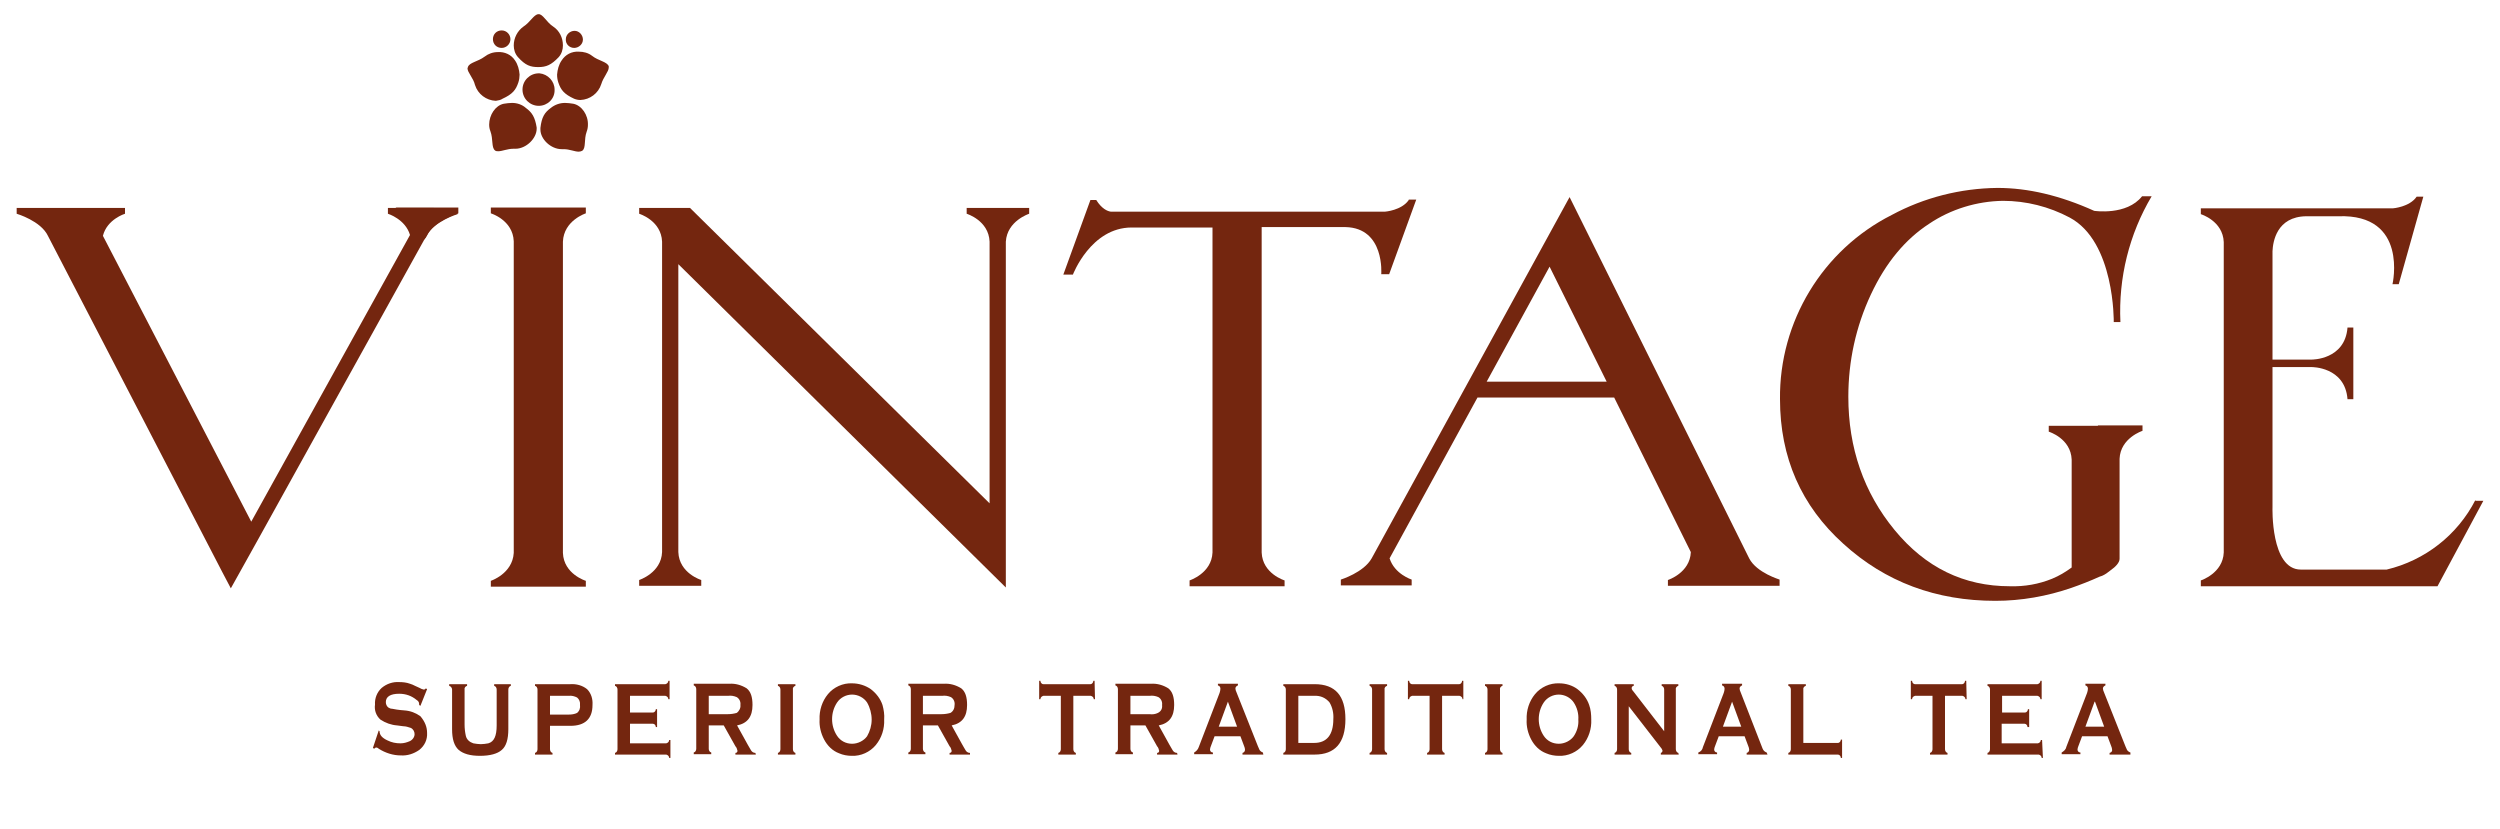 <?xml version="1.0" encoding="UTF-8"?> <svg xmlns="http://www.w3.org/2000/svg" viewBox="1700 2400.5 600 199" width="600" height="199"><path fill="#74260f" stroke="none" fill-opacity="1" stroke-width="1" stroke-opacity="1" color="rgb(51, 51, 51)" font-size-adjust="none" class="st0" id="tSvg6e6b9e53e5" title="Path 2" d="M 1837.8 2412 C 1838.9 2412 1839.9 2411.1 1839.9 2410 C 1839.9 2408.9 1839 2407.9 1837.9 2407.9 C 1836.8 2407.9 1835.8 2408.8 1835.8 2409.9 C 1835.8 2409.9 1835.8 2409.9 1835.8 2409.9C 1835.7 2411.1 1836.7 2412 1837.8 2412Z M 1829.2 2416.6 C 1829.2 2416.6 1829.2 2416.6 1829.2 2416.6 C 1831.1 2416.6 1832.3 2416.1 1834.1 2414.2 C 1834.8 2413.4 1835.1 2412.4 1835.1 2411.4 C 1835.1 2409.6 1834.3 2407.9 1832.8 2406.9 C 1831.1 2405.8 1830.3 2403.8 1829.2 2403.9 C 1828.1 2404 1827.3 2405.8 1825.6 2406.9 C 1824.2 2407.9 1823.3 2409.6 1823.3 2411.4 C 1823.3 2412.4 1823.6 2413.4 1824.3 2414.2C 1826.1 2416.2 1827.3 2416.6 1829.2 2416.6Z M 1842.1 2413.9 C 1841.2 2413.2 1840.1 2412.9 1838.9 2412.9 C 1837.2 2412.8 1835.7 2413.6 1834.8 2415 C 1834.1 2416 1833.8 2417.2 1833.7 2418.4 C 1833.7 2419.1 1833.8 2419.7 1834 2420.3 C 1834.6 2422.1 1835.4 2423.1 1837.8 2424.2 C 1838.3 2424.4 1838.8 2424.5 1839.3 2424.5 C 1841.6 2424.4 1843.6 2422.9 1844.3 2420.7 C 1844.8 2419 1846.1 2417.7 1846.1 2416.7 C 1846.1 2416.6 1846.1 2416.5 1846.1 2416.4C 1845.7 2415.3 1843.6 2415.1 1842.1 2413.9Z M 1833.1 2422 C 1833.1 2420 1831.5 2418.3 1829.5 2418.1 C 1829.433 2418.1 1829.367 2418.1 1829.3 2418.1 C 1829.3 2418.1 1829.3 2418.1 1829.3 2418.1 C 1829.3 2418.1 1829.3 2418.1 1829.3 2418.1 C 1827.2 2418.1 1825.4 2419.8 1825.4 2422 C 1825.4 2422 1825.4 2422 1825.4 2422 C 1825.4 2422 1825.4 2422 1825.4 2422 C 1825.4 2424.2 1827.2 2425.9 1829.3 2425.9 C 1831.4 2425.9 1833.2 2424.2 1833.1 2422C 1833.1 2422 1833.1 2422 1833.1 2422Z M 1837.6 2425.4 C 1836.9 2425.3 1836.3 2425.2 1835.6 2425.2 C 1834.4 2425.2 1833.2 2425.6 1832.2 2426.4 C 1830.7 2427.5 1830 2428.6 1829.7 2431.2 C 1829.7 2431.3 1829.7 2431.4 1829.7 2431.6 C 1829.7 2433.9 1832.2 2436.3 1834.8 2436.3 C 1834.967 2436.3 1835.133 2436.3 1835.3 2436.3 C 1836.7 2436.3 1837.9 2436.9 1838.9 2436.9 C 1839.2 2436.9 1839.5 2436.8 1839.7 2436.7 C 1840.7 2436.1 1840.1 2434 1840.8 2432.1 C 1841 2431.6 1841.1 2431 1841.1 2430.5 C 1841.2 2428.1 1839.6 2425.8 1837.6 2425.4C 1837.6 2425.4 1837.6 2425.4 1837.6 2425.4Z M 1820.6 2424.2 C 1820.6 2424.2 1820.6 2424.2 1820.6 2424.2 C 1823 2423.1 1823.8 2422.1 1824.4 2420.3 C 1824.6 2419.7 1824.7 2419 1824.7 2418.4 C 1824.6 2417.2 1824.3 2416 1823.6 2415 C 1822.7 2413.6 1821.1 2412.9 1819.5 2413 C 1818.3 2413 1817.2 2413.4 1816.3 2414.1 C 1814.7 2415.3 1812.6 2415.5 1812.3 2416.6 C 1812.3 2416.7 1812.2 2416.8 1812.2 2416.9 C 1812.2 2417.9 1813.6 2419.2 1814 2420.9 C 1814.7 2423.1 1816.7 2424.6 1819 2424.7 C 1819.6 2424.6 1820.2 2424.5 1820.6 2424.2C 1820.6 2424.2 1820.6 2424.2 1820.6 2424.2Z M 1820.4 2412 C 1821.5 2412 1822.5 2411.1 1822.5 2409.9 C 1822.5 2408.8 1821.6 2407.8 1820.4 2407.8 C 1819.2 2407.8 1818.3 2408.7 1818.3 2409.9 C 1818.3 2409.9 1818.3 2409.9 1818.3 2409.9 C 1818.3 2411.1 1819.2 2412 1820.4 2412 C 1820.4 2412 1820.4 2412 1820.4 2412C 1820.4 2412 1820.4 2412 1820.4 2412Z M 1826.2 2426.4 C 1826.2 2426.4 1826.2 2426.4 1826.2 2426.4 C 1825.3 2425.6 1824.1 2425.2 1822.9 2425.2 C 1822.2 2425.2 1821.6 2425.3 1820.9 2425.4 C 1818.9 2425.8 1817.4 2428.1 1817.4 2430.4 C 1817.4 2431 1817.5 2431.5 1817.7 2432 C 1818.4 2433.9 1817.9 2435.9 1818.8 2436.6 C 1819 2436.8 1819.3 2436.8 1819.6 2436.8 C 1820.5 2436.8 1821.8 2436.2 1823.2 2436.2 C 1823.367 2436.2 1823.533 2436.2 1823.7 2436.2 C 1826.3 2436.2 1828.8 2433.7 1828.8 2431.4 C 1828.8 2431.3 1828.8 2431.2 1828.8 2431.1C 1828.4 2428.6 1827.7 2427.5 1826.2 2426.4Z"></path><path fill="#74260f" stroke="none" fill-opacity="1" stroke-width="1" stroke-opacity="1" color="rgb(51, 51, 51)" font-size-adjust="none" class="st0" id="tSvg16d34975cdf" title="Path 3" d="M 1802.5 2576.4 C 1802.6 2578 1801.9 2579.5 1800.6 2580.5 C 1799.3 2581.4 1797.8 2581.9 1796.2 2581.8 C 1794.3 2581.8 1792.5 2581.2 1790.9 2580.2 C 1790.7 2580 1790.5 2579.9 1790.2 2579.9 C 1790 2580 1789.9 2580.1 1789.8 2580.2 C 1789.7 2580.133 1789.6 2580.067 1789.5 2580 C 1789.967 2578.6 1790.433 2577.2 1790.9 2575.8 C 1790.967 2575.867 1791.033 2575.933 1791.1 2576 C 1791.1 2576.9 1791.7 2577.6 1793 2578.2 C 1794 2578.7 1795 2578.9 1796.1 2578.9 C 1796.9 2578.9 1797.6 2578.7 1798.3 2578.4 C 1799 2578.1 1799.5 2577.4 1799.5 2576.7 C 1799.5 2576.1 1799.2 2575.5 1798.6 2575.2 C 1798 2575 1797.4 2574.8 1796.8 2574.8 C 1796.3 2574.733 1795.8 2574.667 1795.3 2574.6 C 1793.9 2574.5 1792.5 2574 1791.3 2573.2 C 1790.3 2572.3 1789.8 2571 1790 2569.6 C 1789.9 2568.1 1790.5 2566.6 1791.6 2565.6 C 1792.8 2564.6 1794.3 2564.1 1795.8 2564.2 C 1796.7 2564.2 1797.6 2564.3 1798.4 2564.6 C 1798.8 2564.7 1799.2 2564.9 1799.6 2565.1 C 1799.967 2565.267 1800.333 2565.433 1800.7 2565.6 C 1801 2565.8 1801.3 2565.9 1801.7 2566 C 1801.9 2566 1802.1 2565.9 1802.2 2565.7 C 1802.3 2565.767 1802.4 2565.833 1802.5 2565.9 C 1801.967 2567.233 1801.433 2568.567 1800.9 2569.9 C 1800.8 2569.833 1800.7 2569.767 1800.6 2569.7 C 1800.6 2569.5 1800.6 2569.3 1800.5 2569 C 1800.4 2568.8 1800.2 2568.6 1800 2568.5 C 1798.8 2567.5 1797.4 2567 1795.8 2567 C 1793.7 2567 1792.6 2567.7 1792.6 2569 C 1792.6 2569.5 1792.8 2570 1793.2 2570.3 C 1793.5 2570.5 1793.8 2570.6 1794.1 2570.6 C 1794.6 2570.7 1795.6 2570.9 1797.1 2571 C 1798.5 2571.1 1799.8 2571.6 1800.9 2572.4C 1802 2573.7 1802.5 2575 1802.5 2576.4Z"></path><path fill="#74260f" stroke="none" fill-opacity="1" stroke-width="1" stroke-opacity="1" color="rgb(51, 51, 51)" font-size-adjust="none" class="st0" id="tSvg524b34b3fd" title="Path 4" d="M 1822.6 2565.1 C 1822.2 2565.2 1822 2565.6 1822 2566 C 1822 2569.167 1822 2572.333 1822 2575.5 C 1822 2577.9 1821.5 2579.6 1820.4 2580.5 C 1819.4 2581.4 1817.6 2581.9 1815.2 2581.9 C 1812.8 2581.9 1811.2 2581.4 1810.1 2580.5 C 1809 2579.5 1808.5 2577.9 1808.5 2575.5 C 1808.5 2572.333 1808.5 2569.167 1808.5 2566 C 1808.5 2565.6 1808.2 2565.2 1807.8 2565.1 C 1807.8 2564.967 1807.8 2564.833 1807.8 2564.7 C 1809.233 2564.7 1810.667 2564.7 1812.1 2564.7 C 1812.1 2564.833 1812.1 2564.967 1812.1 2565.1 C 1811.7 2565.2 1811.4 2565.6 1811.5 2566 C 1811.5 2568.8 1811.5 2571.6 1811.5 2574.4 C 1811.5 2575.3 1811.6 2576.2 1811.8 2577.1 C 1812 2578 1812.7 2578.6 1813.6 2578.9 C 1814.2 2579 1814.8 2579.1 1815.4 2579.1 C 1816 2579.1 1816.6 2579 1817.2 2578.9 C 1818.6 2578.5 1819.2 2577.1 1819.2 2574.6 C 1819.2 2571.733 1819.2 2568.867 1819.2 2566 C 1819.2 2565.6 1819 2565.2 1818.6 2565.1 C 1818.6 2564.967 1818.6 2564.833 1818.6 2564.7 C 1819.933 2564.7 1821.267 2564.7 1822.6 2564.7 C 1822.6 2564.833 1822.6 2564.967 1822.6 2565.1C 1822.6 2565.1 1822.6 2565.1 1822.6 2565.1Z"></path><path fill="#74260f" stroke="none" fill-opacity="1" stroke-width="1" stroke-opacity="1" color="rgb(51, 51, 51)" font-size-adjust="none" class="st0" id="tSvg148042f367e" title="Path 5" d="M 1842.2 2569.7 C 1842.2 2573 1840.4 2574.7 1836.9 2574.7 C 1835.267 2574.7 1833.633 2574.7 1832 2574.7 C 1832 2576.567 1832 2578.433 1832 2580.3 C 1832 2580.7 1832.2 2581.1 1832.6 2581.2 C 1832.6 2581.333 1832.6 2581.467 1832.6 2581.6 C 1831.2 2581.6 1829.8 2581.6 1828.4 2581.6 C 1828.4 2581.467 1828.4 2581.333 1828.4 2581.2 C 1828.8 2581.1 1829 2580.7 1829 2580.3 C 1829 2575.533 1829 2570.767 1829 2566 C 1829 2565.6 1828.8 2565.2 1828.4 2565.1 C 1828.4 2564.967 1828.4 2564.833 1828.4 2564.7 C 1831.233 2564.7 1834.067 2564.7 1836.9 2564.7 C 1838.3 2564.6 1839.8 2565 1840.9 2565.9C 1841.9 2566.9 1842.3 2568.3 1842.2 2569.7Z M 1839.2 2569.7 C 1839.3 2569 1839 2568.3 1838.5 2567.9 C 1837.9 2567.6 1837.2 2567.4 1836.5 2567.5 C 1835 2567.5 1833.5 2567.5 1832 2567.5 C 1832 2569 1832 2570.5 1832 2572 C 1833.5 2572 1835 2572 1836.5 2572 C 1837.2 2572 1837.9 2571.9 1838.5 2571.6 C 1839.1 2571.1 1839.3 2570.4 1839.2 2569.7C 1839.2 2569.7 1839.2 2569.7 1839.2 2569.7Z"></path><path fill="#74260f" stroke="none" fill-opacity="1" stroke-width="1" stroke-opacity="1" color="rgb(51, 51, 51)" font-size-adjust="none" class="st0" id="tSvgcb2a35c350" title="Path 6" d="M 1860.9 2582.4 C 1860.8 2582.4 1860.7 2582.4 1860.6 2582.4 C 1860.6 2582 1860.3 2581.7 1859.9 2581.6 C 1855.8 2581.6 1851.7 2581.6 1847.6 2581.6 C 1847.6 2581.467 1847.6 2581.333 1847.6 2581.2 C 1848 2581.1 1848.2 2580.7 1848.2 2580.3 C 1848.2 2575.533 1848.2 2570.767 1848.2 2566 C 1848.2 2565.6 1848 2565.2 1847.6 2565.1 C 1847.6 2564.967 1847.6 2564.833 1847.6 2564.7 C 1851.633 2564.7 1855.667 2564.7 1859.7 2564.7 C 1860.1 2564.6 1860.4 2564.3 1860.4 2563.9 C 1860.5 2563.9 1860.6 2563.9 1860.7 2563.9 C 1860.7 2565.367 1860.7 2566.833 1860.7 2568.3 C 1860.6 2568.3 1860.5 2568.3 1860.4 2568.3 C 1860.4 2567.9 1860.1 2567.6 1859.7 2567.5 C 1856.867 2567.5 1854.033 2567.5 1851.2 2567.5 C 1851.2 2568.833 1851.2 2570.167 1851.2 2571.5 C 1853.033 2571.5 1854.867 2571.5 1856.7 2571.5 C 1857.1 2571.5 1857.4 2571.1 1857.4 2570.7 C 1857.5 2570.7 1857.6 2570.7 1857.7 2570.7 C 1857.7 2572.133 1857.7 2573.567 1857.7 2575 C 1857.6 2575 1857.5 2575 1857.4 2575 C 1857.4 2574.6 1857.1 2574.2 1856.7 2574.2 C 1854.867 2574.2 1853.033 2574.2 1851.2 2574.2 C 1851.2 2575.767 1851.2 2577.333 1851.2 2578.9 C 1854.1 2578.9 1857 2578.9 1859.9 2578.9 C 1860.3 2578.8 1860.6 2578.5 1860.6 2578.1 C 1860.7 2578.1 1860.8 2578.1 1860.9 2578.1 C 1860.9 2579.533 1860.9 2580.967 1860.9 2582.4C 1860.9 2582.4 1860.9 2582.4 1860.9 2582.4Z"></path><path fill="#74260f" stroke="none" fill-opacity="1" stroke-width="1" stroke-opacity="1" color="rgb(51, 51, 51)" font-size-adjust="none" class="st0" id="tSvg2af212f6a7" title="Path 7" d="M 1881.4 2581.6 C 1879.767 2581.6 1878.133 2581.6 1876.5 2581.6 C 1876.5 2581.467 1876.5 2581.333 1876.5 2581.2 C 1876.8 2581.2 1877 2581 1877 2580.7 C 1876.9 2580.3 1876.8 2579.9 1876.5 2579.6 C 1875.567 2577.933 1874.633 2576.267 1873.7 2574.6 C 1872.5 2574.6 1871.3 2574.6 1870.1 2574.6 C 1870.1 2576.467 1870.1 2578.333 1870.1 2580.2 C 1870.1 2580.6 1870.3 2581 1870.7 2581.1 C 1870.7 2581.233 1870.7 2581.367 1870.7 2581.5 C 1869.3 2581.5 1867.9 2581.5 1866.5 2581.5 C 1866.5 2581.367 1866.5 2581.233 1866.5 2581.1 C 1866.9 2581 1867.1 2580.6 1867.1 2580.2 C 1867.1 2575.433 1867.1 2570.667 1867.1 2565.9 C 1867.1 2565.5 1866.9 2565.1 1866.5 2565 C 1866.5 2564.867 1866.5 2564.733 1866.5 2564.6 C 1869.333 2564.6 1872.167 2564.6 1875 2564.6 C 1876.5 2564.5 1877.9 2564.9 1879.2 2565.7 C 1880.2 2566.5 1880.6 2567.8 1880.6 2569.7 C 1880.6 2572.5 1879.4 2574.1 1876.9 2574.6 C 1877.767 2576.167 1878.633 2577.733 1879.5 2579.3 C 1879.7 2579.7 1880 2580.1 1880.2 2580.5 C 1880.4 2580.9 1880.8 2581.2 1881.3 2581.2 C 1881.333 2581.333 1881.367 2581.467 1881.4 2581.6C 1881.4 2581.6 1881.4 2581.6 1881.4 2581.6Z M 1877.7 2569.7 C 1877.8 2569 1877.5 2568.2 1876.8 2567.8 C 1876.1 2567.5 1875.4 2567.4 1874.7 2567.5 C 1873.167 2567.5 1871.633 2567.5 1870.1 2567.5 C 1870.1 2568.967 1870.1 2570.433 1870.1 2571.9 C 1871.633 2571.9 1873.167 2571.9 1874.7 2571.9 C 1875.4 2571.9 1876.1 2571.8 1876.8 2571.6 C 1877.4 2571.2 1877.8 2570.4 1877.7 2569.7C 1877.7 2569.7 1877.7 2569.7 1877.7 2569.7Z"></path><path fill="#74260f" stroke="none" fill-opacity="1" stroke-width="1" stroke-opacity="1" color="rgb(51, 51, 51)" font-size-adjust="none" class="st0" id="tSvg13fa49dd96" title="Path 8" d="M 1890.9 2581.6 C 1889.5 2581.6 1888.1 2581.6 1886.7 2581.6 C 1886.7 2581.467 1886.7 2581.333 1886.7 2581.2 C 1887.1 2581.1 1887.3 2580.7 1887.3 2580.3 C 1887.3 2575.533 1887.3 2570.767 1887.3 2566 C 1887.3 2565.6 1887.1 2565.2 1886.7 2565.1 C 1886.7 2564.967 1886.7 2564.833 1886.7 2564.7 C 1888.1 2564.7 1889.5 2564.7 1890.9 2564.7 C 1890.9 2564.833 1890.9 2564.967 1890.9 2565.1 C 1890.5 2565.2 1890.2 2565.6 1890.3 2566 C 1890.3 2570.767 1890.3 2575.533 1890.3 2580.3 C 1890.3 2580.7 1890.5 2581.1 1890.9 2581.2 C 1890.9 2581.333 1890.9 2581.467 1890.9 2581.6C 1890.9 2581.6 1890.9 2581.6 1890.9 2581.6Z"></path><path fill="#74260f" stroke="none" fill-opacity="1" stroke-width="1" stroke-opacity="1" color="rgb(51, 51, 51)" font-size-adjust="none" class="st0" id="tSvg3c4137f9b7" title="Path 9" d="M 1912.2 2573.2 C 1912.3 2575.4 1911.6 2577.6 1910.2 2579.3 C 1908.8 2581 1906.6 2582 1904.4 2581.9 C 1903.4 2581.9 1902.3 2581.7 1901.4 2581.3 C 1899.8 2580.7 1898.6 2579.5 1897.8 2578 C 1897 2576.5 1896.6 2574.8 1896.7 2573.2 C 1896.6 2571 1897.3 2568.8 1898.7 2567.1 C 1900.1 2565.4 1902.3 2564.4 1904.5 2564.5 C 1906.1 2564.5 1907.7 2565 1909 2565.9 C 1910.3 2566.9 1911.3 2568.2 1911.8 2569.7C 1912.1 2570.8 1912.3 2572 1912.2 2573.2Z M 1909.2 2573.2 C 1909.2 2571.8 1908.8 2570.3 1908.1 2569.1 C 1907.3 2567.9 1905.9 2567.2 1904.5 2567.2 C 1903.1 2567.2 1901.7 2567.9 1900.9 2569.1 C 1900.1 2570.3 1899.7 2571.7 1899.7 2573.1 C 1899.7 2574.5 1900.1 2575.9 1900.9 2577.1 C 1901.7 2578.3 1903 2579 1904.5 2579 C 1905.9 2579 1907.3 2578.3 1908.1 2577.2 C 1908.8 2576 1909.2 2574.6 1909.2 2573.2C 1909.2 2573.2 1909.2 2573.2 1909.2 2573.2Z"></path><path fill="#74260f" stroke="none" fill-opacity="1" stroke-width="1" stroke-opacity="1" color="rgb(51, 51, 51)" font-size-adjust="none" class="st0" id="tSvg17fde18be62" title="Path 10" d="M 1932.8 2581.6 C 1931.167 2581.6 1929.533 2581.6 1927.9 2581.6 C 1927.9 2581.467 1927.9 2581.333 1927.9 2581.2 C 1928.2 2581.2 1928.4 2581 1928.4 2580.7 C 1928.3 2580.3 1928.2 2579.9 1927.9 2579.6 C 1926.967 2577.933 1926.033 2576.267 1925.1 2574.6 C 1923.9 2574.6 1922.7 2574.6 1921.5 2574.6 C 1921.5 2576.467 1921.5 2578.333 1921.5 2580.2 C 1921.5 2580.6 1921.7 2581 1922.1 2581.1 C 1922.1 2581.233 1922.1 2581.367 1922.1 2581.5 C 1920.733 2581.5 1919.367 2581.5 1918 2581.5 C 1918 2581.367 1918 2581.233 1918 2581.1 C 1918.4 2581 1918.6 2580.6 1918.6 2580.2 C 1918.6 2575.433 1918.6 2570.667 1918.6 2565.9 C 1918.6 2565.5 1918.4 2565.1 1918 2565 C 1918 2564.867 1918 2564.733 1918 2564.6 C 1920.833 2564.6 1923.667 2564.6 1926.5 2564.6 C 1928 2564.5 1929.4 2564.9 1930.7 2565.7 C 1931.7 2566.5 1932.1 2567.8 1932.1 2569.7 C 1932.1 2572.5 1930.9 2574.1 1928.4 2574.6 C 1929.267 2576.167 1930.133 2577.733 1931 2579.3 C 1931.2 2579.7 1931.5 2580.1 1931.7 2580.5 C 1931.9 2580.9 1932.3 2581.2 1932.8 2581.2 C 1932.8 2581.333 1932.8 2581.467 1932.8 2581.6C 1932.8 2581.6 1932.8 2581.6 1932.8 2581.6Z M 1929.1 2569.7 C 1929.2 2569 1928.9 2568.2 1928.2 2567.8 C 1927.5 2567.5 1926.8 2567.4 1926.1 2567.5 C 1924.567 2567.5 1923.033 2567.5 1921.5 2567.5 C 1921.5 2568.967 1921.5 2570.433 1921.5 2571.9 C 1923 2571.9 1924.5 2571.9 1926 2571.9 C 1926.7 2571.9 1927.4 2571.8 1928.1 2571.6C 1928.8 2571.2 1929.1 2570.5 1929.1 2569.7Z"></path><path fill="#74260f" stroke="none" fill-opacity="1" stroke-width="1" stroke-opacity="1" color="rgb(51, 51, 51)" font-size-adjust="none" class="st0" id="tSvg43ddf59bf2" title="Path 11" d="M 1962.8 2568.3 C 1962.7 2568.3 1962.6 2568.3 1962.5 2568.3 C 1962.5 2567.9 1962.2 2567.6 1961.8 2567.5 C 1960.4 2567.5 1959 2567.5 1957.6 2567.5 C 1957.6 2571.767 1957.6 2576.033 1957.6 2580.3 C 1957.6 2580.7 1957.8 2581.1 1958.2 2581.2 C 1958.2 2581.333 1958.2 2581.467 1958.2 2581.6 C 1956.8 2581.6 1955.4 2581.6 1954 2581.6 C 1954 2581.467 1954 2581.333 1954 2581.2 C 1954.4 2581.1 1954.6 2580.7 1954.6 2580.3 C 1954.6 2576.033 1954.6 2571.767 1954.6 2567.5 C 1953.2 2567.5 1951.8 2567.5 1950.4 2567.5 C 1950 2567.6 1949.7 2567.9 1949.7 2568.3 C 1949.6 2568.3 1949.5 2568.3 1949.4 2568.3 C 1949.4 2566.833 1949.4 2565.367 1949.4 2563.9 C 1949.5 2563.9 1949.6 2563.9 1949.7 2563.9 C 1949.7 2564.3 1950 2564.7 1950.4 2564.7 C 1954.167 2564.7 1957.933 2564.7 1961.7 2564.7 C 1962.1 2564.7 1962.4 2564.3 1962.4 2563.9 C 1962.5 2563.9 1962.6 2563.9 1962.7 2563.9 C 1962.733 2565.367 1962.767 2566.833 1962.8 2568.3C 1962.8 2568.3 1962.8 2568.3 1962.8 2568.3Z"></path><path fill="#74260f" stroke="none" fill-opacity="1" stroke-width="1" stroke-opacity="1" color="rgb(51, 51, 51)" font-size-adjust="none" class="st0" id="tSvg9518d51f9f" title="Path 12" d="M 1982.6 2581.6 C 1980.967 2581.6 1979.333 2581.6 1977.7 2581.6 C 1977.7 2581.467 1977.7 2581.333 1977.7 2581.2 C 1978 2581.2 1978.2 2581 1978.2 2580.7 C 1978.1 2580.3 1978 2579.9 1977.7 2579.6 C 1976.767 2577.933 1975.833 2576.267 1974.9 2574.6 C 1973.7 2574.6 1972.5 2574.6 1971.3 2574.6 C 1971.3 2576.467 1971.3 2578.333 1971.3 2580.2 C 1971.3 2580.6 1971.5 2581 1971.9 2581.1 C 1971.9 2581.233 1971.9 2581.367 1971.9 2581.5 C 1970.5 2581.5 1969.1 2581.5 1967.7 2581.5 C 1967.7 2581.367 1967.7 2581.233 1967.7 2581.1 C 1968.1 2581 1968.3 2580.6 1968.3 2580.2 C 1968.3 2575.433 1968.3 2570.667 1968.3 2565.9 C 1968.3 2565.5 1968.1 2565.1 1967.7 2565 C 1967.7 2564.867 1967.7 2564.733 1967.7 2564.6 C 1970.533 2564.6 1973.367 2564.6 1976.2 2564.6 C 1977.7 2564.5 1979.1 2564.9 1980.4 2565.7 C 1981.4 2566.5 1981.8 2567.8 1981.8 2569.7 C 1981.8 2572.5 1980.6 2574.1 1978.1 2574.6 C 1978.967 2576.167 1979.833 2577.733 1980.7 2579.3 C 1980.9 2579.7 1981.2 2580.1 1981.4 2580.5 C 1981.6 2580.9 1982 2581.2 1982.5 2581.2 C 1982.533 2581.333 1982.567 2581.467 1982.6 2581.6C 1982.6 2581.6 1982.6 2581.6 1982.6 2581.6Z M 1978.9 2569.7 C 1979 2569 1978.7 2568.2 1978 2567.8 C 1977.3 2567.5 1976.6 2567.4 1975.9 2567.5 C 1974.367 2567.5 1972.833 2567.5 1971.3 2567.5 C 1971.3 2568.967 1971.3 2570.433 1971.3 2571.9 C 1972.833 2571.9 1974.367 2571.9 1975.9 2571.9 C 1976.6 2572 1977.3 2571.9 1977.9 2571.6 C 1978.7 2571.2 1979 2570.5 1978.9 2569.7C 1978.9 2569.7 1978.9 2569.7 1978.9 2569.7Z"></path><path fill="#74260f" stroke="none" fill-opacity="1" stroke-width="1" stroke-opacity="1" color="rgb(51, 51, 51)" font-size-adjust="none" class="st0" id="tSvg468b3c491a" title="Path 13" d="M 2003.2 2581.6 C 2001.533 2581.6 1999.867 2581.6 1998.2 2581.6 C 1998.2 2581.467 1998.2 2581.333 1998.2 2581.2 C 1998.6 2581.1 1998.8 2580.8 1998.8 2580.4 C 1998.8 2580.1 1998.7 2579.9 1998.6 2579.6 C 1998.3 2578.8 1998 2578 1997.7 2577.2 C 1995.633 2577.2 1993.567 2577.2 1991.5 2577.2 C 1991.2 2578 1990.9 2578.8 1990.6 2579.6 C 1990.5 2579.9 1990.4 2580.1 1990.4 2580.4 C 1990.4 2580.8 1990.7 2581.1 1991.1 2581.1 C 1991.1 2581.233 1991.1 2581.367 1991.1 2581.5 C 1989.6 2581.5 1988.1 2581.5 1986.6 2581.5 C 1986.6 2581.367 1986.6 2581.233 1986.6 2581.1 C 1987.1 2580.8 1987.5 2580.4 1987.7 2579.8 C 1989.367 2575.467 1991.033 2571.133 1992.7 2566.8 C 1992.8 2566.5 1992.9 2566.1 1992.9 2565.8 C 1992.9 2565.4 1992.7 2565.1 1992.3 2565 C 1992.3 2564.867 1992.3 2564.733 1992.3 2564.6 C 1993.9 2564.6 1995.5 2564.6 1997.1 2564.6 C 1997.1 2564.733 1997.1 2564.867 1997.1 2565 C 1996.8 2565.1 1996.5 2565.4 1996.5 2565.7 C 1996.5 2566 1996.6 2566.3 1996.7 2566.5 C 1998.433 2570.867 2000.167 2575.233 2001.9 2579.6 C 2002 2579.9 2002.2 2580.2 2002.3 2580.5 C 2002.5 2580.8 2002.8 2581 2003.1 2581.1 C 2003.133 2581.267 2003.167 2581.433 2003.2 2581.6C 2003.2 2581.6 2003.2 2581.6 2003.2 2581.6Z M 1996.9 2574.9 C 1996.167 2572.9 1995.433 2570.9 1994.7 2568.9 C 1994.7 2568.9 1994.7 2568.9 1994.7 2568.9 C 1993.967 2570.9 1993.233 2572.9 1992.5 2574.9C 1993.967 2574.9 1995.433 2574.9 1996.9 2574.9Z"></path><path fill="#74260f" stroke="none" fill-opacity="1" stroke-width="1" stroke-opacity="1" color="rgb(51, 51, 51)" font-size-adjust="none" class="st0" id="tSvge4ed82f2ce" title="Path 14" d="M 2022.9 2573.1 C 2022.9 2578.8 2020.4 2581.6 2015.5 2581.6 C 2013 2581.6 2010.5 2581.6 2008 2581.6 C 2008 2581.467 2008 2581.333 2008 2581.2 C 2008.4 2581.1 2008.6 2580.7 2008.6 2580.3 C 2008.6 2575.533 2008.6 2570.767 2008.6 2566 C 2008.6 2565.6 2008.4 2565.2 2008 2565.1 C 2008 2564.967 2008 2564.833 2008 2564.7 C 2010.5 2564.7 2013 2564.7 2015.5 2564.7C 2020.5 2564.7 2022.9 2567.5 2022.9 2573.1Z M 2020 2573.1 C 2020.1 2571.7 2019.8 2570.3 2019.1 2569.1 C 2018.2 2568 2016.9 2567.4 2015.4 2567.5 C 2014.133 2567.5 2012.867 2567.5 2011.6 2567.5 C 2011.6 2571.267 2011.6 2575.033 2011.6 2578.8 C 2012.867 2578.8 2014.133 2578.8 2015.4 2578.8C 2018.4 2578.8 2020 2576.9 2020 2573.1Z"></path><path fill="#74260f" stroke="none" fill-opacity="1" stroke-width="1" stroke-opacity="1" color="rgb(51, 51, 51)" font-size-adjust="none" class="st0" id="tSvg15d180313c6" title="Path 15" d="M 2032.9 2581.6 C 2031.5 2581.6 2030.1 2581.6 2028.7 2581.6 C 2028.7 2581.467 2028.7 2581.333 2028.7 2581.2 C 2029.1 2581.1 2029.3 2580.7 2029.3 2580.3 C 2029.3 2575.533 2029.3 2570.767 2029.3 2566 C 2029.3 2565.6 2029.1 2565.2 2028.7 2565.1 C 2028.7 2564.967 2028.7 2564.833 2028.7 2564.7 C 2030.1 2564.7 2031.5 2564.7 2032.9 2564.7 C 2032.9 2564.833 2032.9 2564.967 2032.9 2565.1 C 2032.5 2565.2 2032.2 2565.6 2032.3 2566 C 2032.3 2570.767 2032.3 2575.533 2032.3 2580.3 C 2032.3 2580.7 2032.5 2581.1 2032.9 2581.2C 2032.9 2581.333 2032.9 2581.467 2032.9 2581.6Z"></path><path fill="#74260f" stroke="none" fill-opacity="1" stroke-width="1" stroke-opacity="1" color="rgb(51, 51, 51)" font-size-adjust="none" class="st0" id="tSvg3fe7d1b962" title="Path 16" d="M 2051.4 2568.3 C 2051.267 2568.3 2051.133 2568.3 2051 2568.3 C 2051 2567.9 2050.7 2567.6 2050.3 2567.5 C 2048.9 2567.5 2047.5 2567.5 2046.1 2567.5 C 2046.1 2571.767 2046.1 2576.033 2046.1 2580.3 C 2046.1 2580.7 2046.3 2581.1 2046.7 2581.2 C 2046.7 2581.333 2046.7 2581.467 2046.7 2581.6 C 2045.3 2581.6 2043.9 2581.6 2042.5 2581.6 C 2042.5 2581.467 2042.5 2581.333 2042.5 2581.2 C 2042.9 2581.1 2043.1 2580.7 2043.1 2580.3 C 2043.1 2576.033 2043.1 2571.767 2043.1 2567.5 C 2041.7 2567.5 2040.3 2567.5 2038.9 2567.5 C 2038.5 2567.6 2038.2 2567.9 2038.2 2568.3 C 2038.1 2568.3 2038 2568.3 2037.9 2568.3 C 2037.9 2566.833 2037.9 2565.367 2037.9 2563.9 C 2038 2563.9 2038.1 2563.9 2038.2 2563.9 C 2038.2 2564.3 2038.5 2564.7 2038.9 2564.7 C 2042.667 2564.7 2046.433 2564.7 2050.2 2564.7 C 2050.6 2564.7 2050.9 2564.3 2050.9 2563.9 C 2051 2563.9 2051.1 2563.9 2051.2 2563.9 C 2051.2 2565.367 2051.2 2566.833 2051.2 2568.3C 2051.267 2568.3 2051.333 2568.3 2051.4 2568.3Z"></path><path fill="#74260f" stroke="none" fill-opacity="1" stroke-width="1" stroke-opacity="1" color="rgb(51, 51, 51)" font-size-adjust="none" class="st0" id="tSvg90356c3fd1" title="Path 17" d="M 2060.6 2581.6 C 2059.2 2581.6 2057.8 2581.6 2056.4 2581.6 C 2056.4 2581.467 2056.4 2581.333 2056.4 2581.2 C 2056.8 2581.1 2057 2580.7 2057 2580.3 C 2057 2575.533 2057 2570.767 2057 2566 C 2057 2565.6 2056.8 2565.2 2056.4 2565.1 C 2056.4 2564.967 2056.4 2564.833 2056.4 2564.7 C 2057.8 2564.7 2059.2 2564.7 2060.6 2564.7 C 2060.6 2564.833 2060.6 2564.967 2060.6 2565.1 C 2060.2 2565.2 2059.9 2565.6 2060 2566 C 2060 2570.767 2060 2575.533 2060 2580.3 C 2060 2580.7 2060.2 2581.1 2060.6 2581.2C 2060.6 2581.333 2060.6 2581.467 2060.6 2581.6Z"></path><path fill="#74260f" stroke="none" fill-opacity="1" stroke-width="1" stroke-opacity="1" color="rgb(51, 51, 51)" font-size-adjust="none" class="st0" id="tSvgadddcc3476" title="Path 18" d="M 2081.9 2573.2 C 2082 2575.4 2081.3 2577.6 2079.9 2579.3 C 2078.5 2581 2076.3 2582 2074.1 2581.9 C 2073.1 2581.9 2072 2581.7 2071.1 2581.3 C 2069.5 2580.7 2068.3 2579.5 2067.5 2578 C 2066.7 2576.5 2066.3 2574.8 2066.4 2573.2 C 2066.3 2571 2067 2568.8 2068.4 2567.1 C 2069.8 2565.4 2072 2564.4 2074.2 2564.5 C 2075.8 2564.5 2077.4 2565 2078.6 2565.9 C 2079.9 2566.9 2080.9 2568.2 2081.4 2569.7C 2081.8 2570.8 2081.9 2572 2081.9 2573.2Z M 2078.8 2573.2 C 2078.9 2571.8 2078.5 2570.3 2077.7 2569.1 C 2076.9 2567.9 2075.5 2567.2 2074.1 2567.2 C 2072.7 2567.2 2071.3 2567.9 2070.5 2569.1 C 2069.7 2570.3 2069.3 2571.7 2069.3 2573.1 C 2069.3 2574.5 2069.7 2575.9 2070.5 2577.1 C 2071.3 2578.3 2072.6 2579 2074.1 2579 C 2075.5 2579 2076.9 2578.3 2077.7 2577.2 C 2078.5 2576 2078.9 2574.6 2078.8 2573.2C 2078.8 2573.2 2078.8 2573.2 2078.8 2573.2Z"></path><path fill="#74260f" stroke="none" fill-opacity="1" stroke-width="1" stroke-opacity="1" color="rgb(51, 51, 51)" font-size-adjust="none" class="st0" id="tSvg11c61a4b6ef" title="Path 19" d="M 2102.9 2581.6 C 2101.467 2581.6 2100.033 2581.6 2098.6 2581.6 C 2098.6 2581.467 2098.6 2581.333 2098.6 2581.2 C 2098.9 2581.1 2099 2580.9 2099 2580.6 C 2098.9 2580.3 2098.7 2580 2098.5 2579.8 C 2095.967 2576.533 2093.433 2573.267 2090.9 2570 C 2090.9 2573.433 2090.9 2576.867 2090.9 2580.3 C 2090.9 2580.7 2091.1 2581.1 2091.5 2581.2 C 2091.5 2581.333 2091.5 2581.467 2091.5 2581.6 C 2090.167 2581.6 2088.833 2581.6 2087.5 2581.6 C 2087.5 2581.467 2087.5 2581.333 2087.5 2581.2 C 2087.9 2581.1 2088.1 2580.7 2088.1 2580.3 C 2088.1 2575.533 2088.1 2570.767 2088.1 2566 C 2088.1 2565.6 2087.9 2565.2 2087.5 2565.1 C 2087.5 2564.967 2087.5 2564.833 2087.5 2564.7 C 2089.033 2564.7 2090.567 2564.7 2092.1 2564.7 C 2092.1 2564.833 2092.1 2564.967 2092.1 2565.1 C 2091.8 2565.1 2091.6 2565.4 2091.6 2565.6 C 2091.6 2565.9 2091.7 2566.1 2091.9 2566.3 C 2094.4 2569.533 2096.9 2572.767 2099.4 2576 C 2099.4 2572.667 2099.4 2569.333 2099.4 2566 C 2099.4 2565.6 2099.2 2565.2 2098.8 2565.1 C 2098.8 2564.967 2098.8 2564.833 2098.8 2564.7 C 2100.133 2564.7 2101.467 2564.7 2102.8 2564.7 C 2102.8 2564.833 2102.8 2564.967 2102.8 2565.1 C 2102.4 2565.2 2102.1 2565.6 2102.2 2566 C 2102.2 2570.767 2102.2 2575.533 2102.2 2580.3 C 2102.2 2580.7 2102.4 2581.1 2102.8 2581.2 C 2102.833 2581.333 2102.867 2581.467 2102.9 2581.6C 2102.9 2581.6 2102.9 2581.6 2102.9 2581.6Z"></path><path fill="#74260f" stroke="none" fill-opacity="1" stroke-width="1" stroke-opacity="1" color="rgb(51, 51, 51)" font-size-adjust="none" class="st0" id="tSvg2ff0f03487" title="Path 20" d="M 2124.2 2581.6 C 2122.533 2581.6 2120.867 2581.6 2119.2 2581.6 C 2119.2 2581.467 2119.2 2581.333 2119.2 2581.2 C 2119.6 2581.1 2119.8 2580.8 2119.8 2580.4 C 2119.8 2580.1 2119.7 2579.9 2119.6 2579.6 C 2119.3 2578.8 2119 2578 2118.7 2577.2 C 2116.633 2577.2 2114.567 2577.2 2112.5 2577.2 C 2112.2 2578 2111.9 2578.8 2111.6 2579.6 C 2111.5 2579.9 2111.4 2580.1 2111.4 2580.4 C 2111.4 2580.8 2111.7 2581.1 2112.1 2581.1 C 2112.1 2581.233 2112.1 2581.367 2112.1 2581.5 C 2110.6 2581.5 2109.1 2581.5 2107.6 2581.5 C 2107.6 2581.367 2107.6 2581.233 2107.6 2581.1 C 2108.2 2580.9 2108.6 2580.4 2108.7 2579.8 C 2110.367 2575.467 2112.033 2571.133 2113.7 2566.8 C 2113.8 2566.5 2113.9 2566.1 2113.9 2565.8 C 2113.9 2565.4 2113.7 2565.1 2113.3 2565 C 2113.3 2564.867 2113.3 2564.733 2113.3 2564.6 C 2114.9 2564.6 2116.5 2564.6 2118.1 2564.6 C 2118.1 2564.733 2118.1 2564.867 2118.1 2565 C 2117.8 2565.1 2117.5 2565.4 2117.5 2565.7 C 2117.5 2566 2117.6 2566.3 2117.7 2566.5 C 2119.4 2570.867 2121.1 2575.233 2122.8 2579.6 C 2123 2580.1 2123.1 2580.4 2123.2 2580.5 C 2123.4 2580.8 2123.7 2581 2124 2581.1 C 2124.067 2581.267 2124.133 2581.433 2124.2 2581.6C 2124.2 2581.6 2124.2 2581.6 2124.2 2581.6Z M 2117.9 2574.9 C 2117.167 2572.9 2116.433 2570.9 2115.7 2568.9 C 2115.7 2568.9 2115.7 2568.9 2115.7 2568.9 C 2114.967 2570.9 2114.233 2572.9 2113.5 2574.9C 2114.967 2574.9 2116.433 2574.9 2117.9 2574.9Z"></path><path fill="#74260f" stroke="none" fill-opacity="1" stroke-width="1" stroke-opacity="1" color="rgb(51, 51, 51)" font-size-adjust="none" class="st0" id="tSvg1487d121e53" title="Path 21" d="M 2142.1 2582.4 C 2142 2582.4 2141.9 2582.4 2141.8 2582.4 C 2141.8 2582 2141.5 2581.6 2141.1 2581.6 C 2137.133 2581.6 2133.167 2581.6 2129.2 2581.6 C 2129.2 2581.467 2129.2 2581.333 2129.2 2581.2 C 2129.6 2581.1 2129.8 2580.7 2129.8 2580.3 C 2129.8 2575.533 2129.8 2570.767 2129.8 2566 C 2129.8 2565.6 2129.6 2565.2 2129.2 2565.1 C 2129.2 2564.967 2129.2 2564.833 2129.2 2564.7 C 2130.6 2564.7 2132 2564.7 2133.4 2564.7 C 2133.4 2564.833 2133.4 2564.967 2133.4 2565.1 C 2133 2565.2 2132.7 2565.6 2132.8 2566 C 2132.8 2570.267 2132.8 2574.533 2132.8 2578.8 C 2135.567 2578.8 2138.333 2578.8 2141.1 2578.8 C 2141.5 2578.8 2141.8 2578.4 2141.8 2578 C 2141.9 2578 2142 2578 2142.1 2578 C 2142.1 2579.467 2142.1 2580.933 2142.1 2582.4C 2142.1 2582.4 2142.1 2582.4 2142.1 2582.4Z"></path><path fill="#74260f" stroke="none" fill-opacity="1" stroke-width="1" stroke-opacity="1" color="rgb(51, 51, 51)" font-size-adjust="none" class="st0" id="tSvg1104f12bdd9" title="Path 22" d="M 2172 2568.3 C 2171.9 2568.3 2171.8 2568.3 2171.7 2568.3 C 2171.7 2567.9 2171.4 2567.6 2171 2567.5 C 2169.6 2567.5 2168.2 2567.5 2166.8 2567.5 C 2166.8 2571.767 2166.8 2576.033 2166.8 2580.3 C 2166.8 2580.7 2167 2581.1 2167.4 2581.2 C 2167.4 2581.333 2167.4 2581.467 2167.4 2581.6 C 2166 2581.6 2164.6 2581.6 2163.2 2581.6 C 2163.2 2581.467 2163.2 2581.333 2163.2 2581.2 C 2163.6 2581.1 2163.8 2580.7 2163.8 2580.3 C 2163.8 2576.033 2163.8 2571.767 2163.8 2567.5 C 2162.4 2567.5 2161 2567.5 2159.6 2567.5 C 2159.2 2567.6 2158.9 2567.9 2158.9 2568.3 C 2158.8 2568.3 2158.7 2568.3 2158.6 2568.3 C 2158.6 2566.833 2158.6 2565.367 2158.6 2563.9 C 2158.7 2563.9 2158.8 2563.9 2158.9 2563.9 C 2158.9 2564.3 2159.2 2564.7 2159.6 2564.7 C 2163.367 2564.7 2167.133 2564.7 2170.9 2564.7 C 2171.3 2564.7 2171.6 2564.3 2171.6 2563.9 C 2171.7 2563.9 2171.8 2563.9 2171.9 2563.9 C 2171.933 2565.367 2171.967 2566.833 2172 2568.3C 2172 2568.3 2172 2568.3 2172 2568.3Z"></path><path fill="#74260f" stroke="none" fill-opacity="1" stroke-width="1" stroke-opacity="1" color="rgb(51, 51, 51)" font-size-adjust="none" class="st0" id="tSvgf4a073f2e7" title="Path 23" d="M 2190.3 2582.4 C 2190.2 2582.4 2190.1 2582.4 2190 2582.4 C 2190 2582 2189.7 2581.7 2189.3 2581.6 C 2185.2 2581.6 2181.1 2581.6 2177 2581.6 C 2177 2581.467 2177 2581.333 2177 2581.2 C 2177.4 2581.1 2177.6 2580.7 2177.6 2580.3 C 2177.6 2575.533 2177.6 2570.767 2177.6 2566 C 2177.6 2565.6 2177.4 2565.2 2177 2565.1 C 2177 2564.967 2177 2564.833 2177 2564.7 C 2181 2564.7 2185 2564.7 2189 2564.7 C 2189.4 2564.6 2189.7 2564.3 2189.7 2563.9 C 2189.8 2563.9 2189.9 2563.9 2190 2563.9 C 2190 2565.367 2190 2566.833 2190 2568.3 C 2189.9 2568.3 2189.8 2568.3 2189.7 2568.3 C 2189.7 2567.9 2189.4 2567.6 2189 2567.5 C 2186.167 2567.5 2183.333 2567.5 2180.5 2567.5 C 2180.5 2568.833 2180.5 2570.167 2180.5 2571.5 C 2182.333 2571.5 2184.167 2571.5 2186 2571.5 C 2186.4 2571.5 2186.7 2571.1 2186.7 2570.7 C 2186.8 2570.7 2186.9 2570.7 2187 2570.7 C 2187 2572.133 2187 2573.567 2187 2575 C 2186.867 2575 2186.733 2575 2186.6 2575 C 2186.6 2574.6 2186.3 2574.2 2185.9 2574.2 C 2184.067 2574.2 2182.233 2574.2 2180.4 2574.2 C 2180.4 2575.767 2180.4 2577.333 2180.4 2578.9 C 2183.3 2578.9 2186.2 2578.9 2189.1 2578.9 C 2189.5 2578.8 2189.8 2578.5 2189.8 2578.1 C 2189.9 2578.1 2190 2578.1 2190.1 2578.1 C 2190.167 2579.533 2190.233 2580.967 2190.3 2582.4C 2190.3 2582.4 2190.3 2582.4 2190.3 2582.4Z"></path><path fill="#74260f" stroke="none" fill-opacity="1" stroke-width="1" stroke-opacity="1" color="rgb(51, 51, 51)" font-size-adjust="none" class="st0" id="tSvge2c1ae3635" title="Path 24" d="M 2211.3 2581.6 C 2209.633 2581.6 2207.967 2581.6 2206.3 2581.6 C 2206.3 2581.467 2206.3 2581.333 2206.3 2581.2 C 2206.7 2581.1 2207 2580.8 2206.9 2580.4 C 2206.9 2580.1 2206.8 2579.9 2206.7 2579.6 C 2206.4 2578.8 2206.1 2578 2205.8 2577.2 C 2203.767 2577.2 2201.733 2577.2 2199.7 2577.2 C 2199.4 2578 2199.1 2578.8 2198.8 2579.6 C 2198.7 2579.9 2198.6 2580.1 2198.6 2580.4 C 2198.6 2580.8 2198.9 2581.1 2199.3 2581.1 C 2199.3 2581.233 2199.3 2581.367 2199.3 2581.5 C 2197.8 2581.5 2196.3 2581.5 2194.8 2581.5 C 2194.8 2581.367 2194.8 2581.233 2194.8 2581.1 C 2195.3 2580.8 2195.8 2580.4 2195.9 2579.8 C 2197.567 2575.467 2199.233 2571.133 2200.9 2566.8 C 2201 2566.5 2201.1 2566.1 2201.1 2565.8 C 2201.1 2565.4 2200.9 2565.1 2200.5 2565 C 2200.5 2564.867 2200.5 2564.733 2200.5 2564.6 C 2202.1 2564.6 2203.7 2564.6 2205.3 2564.6 C 2205.3 2564.733 2205.3 2564.867 2205.3 2565 C 2205 2565.1 2204.7 2565.4 2204.7 2565.7 C 2204.7 2566 2204.8 2566.3 2204.9 2566.5 C 2206.633 2570.867 2208.367 2575.233 2210.1 2579.6 C 2210.2 2579.9 2210.4 2580.2 2210.5 2580.5 C 2210.7 2580.8 2211 2581 2211.3 2581.1 C 2211.3 2581.267 2211.3 2581.433 2211.3 2581.6C 2211.3 2581.6 2211.3 2581.6 2211.3 2581.6Z M 2205 2574.9 C 2204.267 2572.9 2203.533 2570.9 2202.8 2568.9 C 2202.767 2568.9 2202.733 2568.9 2202.7 2568.9 C 2201.967 2570.9 2201.233 2572.9 2200.5 2574.9 C 2202 2574.9 2203.5 2574.9 2205 2574.9C 2205 2574.9 2205 2574.9 2205 2574.9Z"></path><path fill="#74260f" stroke="none" fill-opacity="1" stroke-width="1" stroke-opacity="1" color="rgb(51, 51, 51)" font-size-adjust="none" class="st0" id="tSvgde89f6b4a2" title="Path 25" d="M 1840.6 2451.7 C 1840.6 2451.233 1840.6 2450.767 1840.6 2450.3 C 1833 2450.3 1825.4 2450.3 1817.8 2450.3 C 1817.8 2450.767 1817.8 2451.233 1817.8 2451.7 C 1817.8 2451.7 1823.1 2453.3 1823.3 2458.4 C 1823.3 2483.333 1823.3 2508.267 1823.3 2533.2 C 1823 2538.2 1817.8 2539.9 1817.8 2539.9 C 1817.8 2540.367 1817.8 2540.833 1817.8 2541.3 C 1825.4 2541.3 1833 2541.3 1840.6 2541.3 C 1840.6 2540.833 1840.6 2540.367 1840.6 2539.9 C 1840.6 2539.9 1835.3 2538.3 1835.1 2533.2 C 1835.1 2533.2 1835.1 2533.2 1835.1 2533.2 C 1835.1 2508.3 1835.1 2483.4 1835.1 2458.5C 1835.3 2453.4 1840.6 2451.7 1840.6 2451.7Z"></path><path fill="#74260f" stroke="none" fill-opacity="1" stroke-width="1" stroke-opacity="1" color="rgb(51, 51, 51)" font-size-adjust="none" class="st0" id="tSvg10444d8f513" title="Path 26" d="M 1794.9 2450.3 C 1799.933 2450.3 1804.967 2450.3 1810 2450.3 C 1810 2450.767 1810 2451.233 1810 2451.7 C 1810 2451.7 1804.2 2453.4 1802.5 2457 C 1800.7 2460.6 1800.8 2453.4 1800.8 2453.4C 1798.833 2452.367 1796.867 2451.333 1794.9 2450.3Z"></path><path fill="#74260f" stroke="none" fill-opacity="1" stroke-width="1" stroke-opacity="1" color="rgb(51, 51, 51)" font-size-adjust="none" class="st0" id="tSvg9dba79dbff" title="Path 27" d="M 1804.1 2450.4 C 1800.433 2450.4 1796.767 2450.4 1793.1 2450.4 C 1793.1 2450.867 1793.1 2451.333 1793.1 2451.8 C 1793.1 2451.8 1797.3 2453.1 1798.4 2456.9 C 1785.7 2479.833 1773 2502.767 1760.3 2525.7 C 1748.433 2502.833 1736.567 2479.967 1724.7 2457.1 C 1725.7 2453.1 1730 2451.8 1730 2451.8 C 1730 2451.333 1730 2450.867 1730 2450.4 C 1721.333 2450.4 1712.667 2450.4 1704 2450.4 C 1704 2450.867 1704 2451.333 1704 2451.8 C 1704 2451.8 1709.8 2453.5 1711.5 2457.1 C 1725.467 2484.033 1739.433 2510.967 1753.4 2537.9 C 1753.4 2537.9 1753.4 2537.9 1753.4 2537.9 C 1754.067 2539.167 1754.733 2540.433 1755.4 2541.7 C 1757.667 2537.633 1759.933 2533.567 1762.2 2529.5 C 1762.2 2529.5 1762.2 2529.5 1762.2 2529.5 C 1775.467 2505.567 1788.733 2481.633 1802 2457.7 C 1802.1 2457.5 1802.2 2457.3 1802.3 2457.2 C 1804.1 2453.6 1809.8 2451.9 1809.8 2451.9 C 1809.8 2451.433 1809.8 2450.967 1809.8 2450.5 C 1807.9 2450.5 1806 2450.5 1804.1 2450.5C 1804.1 2450.467 1804.1 2450.433 1804.1 2450.4Z"></path><path fill="#74260f" stroke="none" fill-opacity="1" stroke-width="1" stroke-opacity="1" color="rgb(51, 51, 51)" font-size-adjust="none" class="st0" id="tSvgc7f14c40f9" title="Path 28" d="M 1943 2450.4 C 1939.333 2450.4 1935.667 2450.4 1932 2450.4 C 1932 2450.867 1932 2451.333 1932 2451.8 C 1932 2451.8 1937.3 2453.4 1937.5 2458.5 C 1937.5 2479.433 1937.5 2500.367 1937.5 2521.3 C 1913.533 2497.667 1889.567 2474.033 1865.6 2450.4 C 1861.533 2450.4 1857.467 2450.4 1853.4 2450.4 C 1853.4 2450.867 1853.4 2451.333 1853.4 2451.8 C 1853.4 2451.8 1858.7 2453.4 1858.9 2458.5 C 1858.9 2483.333 1858.9 2508.167 1858.9 2533 C 1858.7 2538 1853.4 2539.7 1853.4 2539.7 C 1853.4 2540.167 1853.4 2540.633 1853.4 2541.1 C 1858.367 2541.1 1863.333 2541.1 1868.3 2541.1 C 1868.3 2540.633 1868.3 2540.167 1868.3 2539.7 C 1868.3 2539.7 1863 2538.1 1862.8 2533 C 1862.8 2509.967 1862.8 2486.933 1862.8 2463.9 C 1889 2489.767 1915.2 2515.633 1941.4 2541.5 C 1941.4 2513.833 1941.4 2486.167 1941.4 2458.5 C 1941.7 2453.5 1947 2451.8 1947 2451.8 C 1947 2451.333 1947 2450.867 1947 2450.4C 1945.667 2450.4 1944.333 2450.4 1943 2450.4Z"></path><path fill="#74260f" stroke="none" fill-opacity="1" stroke-width="1" stroke-opacity="1" color="rgb(51, 51, 51)" font-size-adjust="none" class="st0" id="tSvg8e892c2fe4" title="Path 29" d="M 2038.1 2448.5 C 2036.4 2451 2032.4 2451.3 2032.4 2451.3 C 2010.467 2451.3 1988.533 2451.3 1966.6 2451.3 C 1965.8 2451.2 1964.4 2450.6 1963.1 2448.5 C 1962.633 2448.5 1962.167 2448.5 1961.7 2448.5 C 1959.533 2454.467 1957.367 2460.433 1955.2 2466.4 C 1955.967 2466.4 1956.733 2466.4 1957.5 2466.4 C 1957.5 2466.4 1961.8 2455.1 1971.6 2455.1 C 1978.067 2455.1 1984.533 2455.1 1991 2455.1 C 1991 2481.1 1991 2507.1 1991 2533.1 C 1990.8 2538.1 1985.5 2539.8 1985.5 2539.8 C 1985.5 2540.267 1985.5 2540.733 1985.5 2541.2 C 1993.1 2541.2 2000.7 2541.2 2008.3 2541.2 C 2008.3 2540.733 2008.3 2540.267 2008.3 2539.8 C 2008.3 2539.8 2003 2538.2 2002.8 2533.1 C 2002.8 2507.067 2002.8 2481.033 2002.8 2455 C 2009.5 2455 2016.2 2455 2022.9 2455 C 2032.4 2455.2 2031.5 2466.3 2031.5 2466.3 C 2032.133 2466.3 2032.767 2466.3 2033.4 2466.3 C 2035.567 2460.333 2037.733 2454.367 2039.9 2448.4 C 2039.3 2448.4 2038.7 2448.4 2038.1 2448.4C 2038.1 2448.433 2038.1 2448.467 2038.1 2448.5Z"></path><path fill="#74260f" stroke="none" fill-opacity="1" stroke-width="1" stroke-opacity="1" color="rgb(51, 51, 51)" font-size-adjust="none" class="st0" id="tSvg930c9ed4b8" title="Path 30" d="M 2119.8 2534.5 C 2105.433 2505.6 2091.067 2476.7 2076.7 2447.8 C 2060.867 2476.7 2045.033 2505.6 2029.2 2534.5 C 2027.3 2537.9 2021.8 2539.6 2021.8 2539.6 C 2021.8 2540.067 2021.8 2540.533 2021.8 2541 C 2027.467 2541 2033.133 2541 2038.8 2541 C 2038.8 2540.533 2038.8 2540.067 2038.8 2539.6 C 2038.8 2539.6 2034.7 2538.3 2033.5 2534.5 C 2040.533 2521.633 2047.567 2508.767 2054.6 2495.9 C 2065.533 2495.9 2076.467 2495.9 2087.4 2495.9 C 2093.533 2508.267 2099.667 2520.633 2105.8 2533 C 2105.8 2533 2105.8 2533 2105.8 2533 C 2105.6 2538 2100.3 2539.7 2100.3 2539.7 C 2100.3 2540.167 2100.3 2540.633 2100.3 2541.1 C 2109.233 2541.1 2118.167 2541.1 2127.1 2541.1 C 2127.1 2540.6 2127.1 2540.1 2127.1 2539.6C 2127.2 2539.6 2121.6 2538 2119.8 2534.5Z M 2056.8 2492.1 C 2061.833 2482.9 2066.867 2473.7 2071.9 2464.5 C 2076.467 2473.7 2081.033 2482.9 2085.6 2492.1C 2085.6 2492.1 2056.8 2492.1 2056.8 2492.1Z"></path><path fill="#74260f" stroke="none" fill-opacity="1" stroke-width="1" stroke-opacity="1" color="rgb(51, 51, 51)" font-size-adjust="none" class="st0" id="tSvg116717372ac" title="Path 31" d="M 2294.1 2520.5 C 2289.8 2528.9 2282 2535 2272.8 2537.2 C 2265.933 2537.2 2259.067 2537.2 2252.2 2537.2 C 2244.9 2537.2 2245.4 2522.2 2245.4 2522.2 C 2245.4 2511 2245.4 2499.8 2245.4 2488.6 C 2248.533 2488.6 2251.667 2488.6 2254.8 2488.6 C 2254.8 2488.6 2262.8 2488.5 2263.4 2496.3 C 2263.867 2496.3 2264.333 2496.3 2264.8 2496.3 C 2264.8 2490.567 2264.8 2484.833 2264.8 2479.1 C 2264.333 2479.1 2263.867 2479.1 2263.4 2479.1 C 2262.8 2486.9 2254.8 2486.8 2254.8 2486.8 C 2251.667 2486.8 2248.533 2486.8 2245.4 2486.8 C 2245.4 2478.133 2245.4 2469.467 2245.4 2460.8 C 2245.5 2458.5 2246.4 2452.5 2253.5 2452.4 C 2256.067 2452.4 2258.633 2452.4 2261.2 2452.4 C 2278.1 2451.8 2274.2 2468.7 2274.2 2468.7 C 2274.7 2468.7 2275.2 2468.7 2275.7 2468.7 C 2277.667 2461.7 2279.633 2454.7 2281.6 2447.7 C 2281.067 2447.7 2280.533 2447.7 2280 2447.7 C 2278.3 2450.2 2274.3 2450.5 2274.3 2450.5 C 2258.933 2450.5 2243.567 2450.5 2228.2 2450.5 C 2228.2 2450.967 2228.2 2451.433 2228.2 2451.9 C 2228.2 2451.9 2233.5 2453.5 2233.7 2458.6 C 2233.7 2483.433 2233.7 2508.267 2233.7 2533.1 C 2233.5 2538.1 2228.2 2539.8 2228.2 2539.8 C 2228.2 2540.267 2228.2 2540.733 2228.2 2541.2 C 2247.133 2541.2 2266.067 2541.2 2285 2541.2 C 2288.667 2534.367 2292.333 2527.533 2296 2520.7 C 2295.367 2520.7 2294.733 2520.7 2294.1 2520.7C 2294.1 2520.633 2294.1 2520.567 2294.1 2520.5Z"></path><path fill="#74260f" stroke="none" fill-opacity="1" stroke-width="1" stroke-opacity="1" color="rgb(51, 51, 51)" font-size-adjust="none" class="st0" id="tSvg75a9a7b704" title="Path 32" d="M 2203.5 2502.7 C 2199.567 2502.7 2195.633 2502.7 2191.7 2502.7 C 2191.7 2503.167 2191.7 2503.633 2191.7 2504.1 C 2191.7 2504.1 2197 2505.7 2197.2 2510.8 C 2197.2 2519.433 2197.2 2528.067 2197.2 2536.7 C 2195.7 2537.8 2194.2 2538.7 2192.5 2539.4 C 2189.3 2540.7 2185.9 2541.3 2182.4 2541.2 C 2171.3 2541.2 2162.1 2536.7 2154.7 2527.7 C 2147.3 2518.7 2143.6 2508 2143.6 2495.7 C 2143.6 2487.2 2145.4 2478.9 2149 2471.2 C 2152.6 2463.5 2157.3 2457.9 2163 2454.2 C 2168.2 2450.7 2174.4 2448.8 2180.7 2448.7 C 2186.3 2448.7 2191.8 2450.1 2196.7 2452.7 C 2207.6 2458.5 2207.3 2477.8 2207.3 2477.8 C 2207.833 2477.8 2208.367 2477.8 2208.9 2477.8 C 2208.4 2467.2 2211 2456.7 2216.4 2447.6 C 2215.633 2447.6 2214.867 2447.6 2214.1 2447.6 C 2210.4 2452.3 2202.6 2451.1 2202.6 2451.1 C 2202.6 2451.1 2202.6 2451.1 2202.6 2451.1 C 2194.4 2447.4 2186.7 2445.6 2179.4 2445.6 C 2170.5 2445.7 2161.8 2447.9 2154 2452.1 C 2137.4 2460.5 2127 2477.7 2127.2 2496.3 C 2127.2 2510.3 2132.3 2521.9 2142.4 2531 C 2152.5 2540.2 2164.7 2544.7 2178.9 2544.7 C 2185.1 2544.7 2191.3 2543.6 2197.1 2541.6 C 2197.1 2541.6 2197.1 2541.6 2197.1 2541.6 C 2199.4 2540.8 2201.7 2539.9 2203.9 2538.9 C 2204.1 2538.8 2204.3 2538.8 2204.5 2538.7 C 2205.2 2538.4 2205.9 2537.9 2206.5 2537.4 C 2207.8 2536.5 2208.7 2535.5 2208.7 2534.6 C 2208.7 2526.6 2208.7 2518.6 2208.7 2510.6 C 2208.9 2505.6 2214.2 2503.9 2214.2 2503.9 C 2214.2 2503.467 2214.2 2503.033 2214.2 2502.6 C 2210.633 2502.6 2207.067 2502.6 2203.5 2502.6C 2203.5 2502.633 2203.5 2502.667 2203.5 2502.7Z"></path><defs> </defs></svg> 